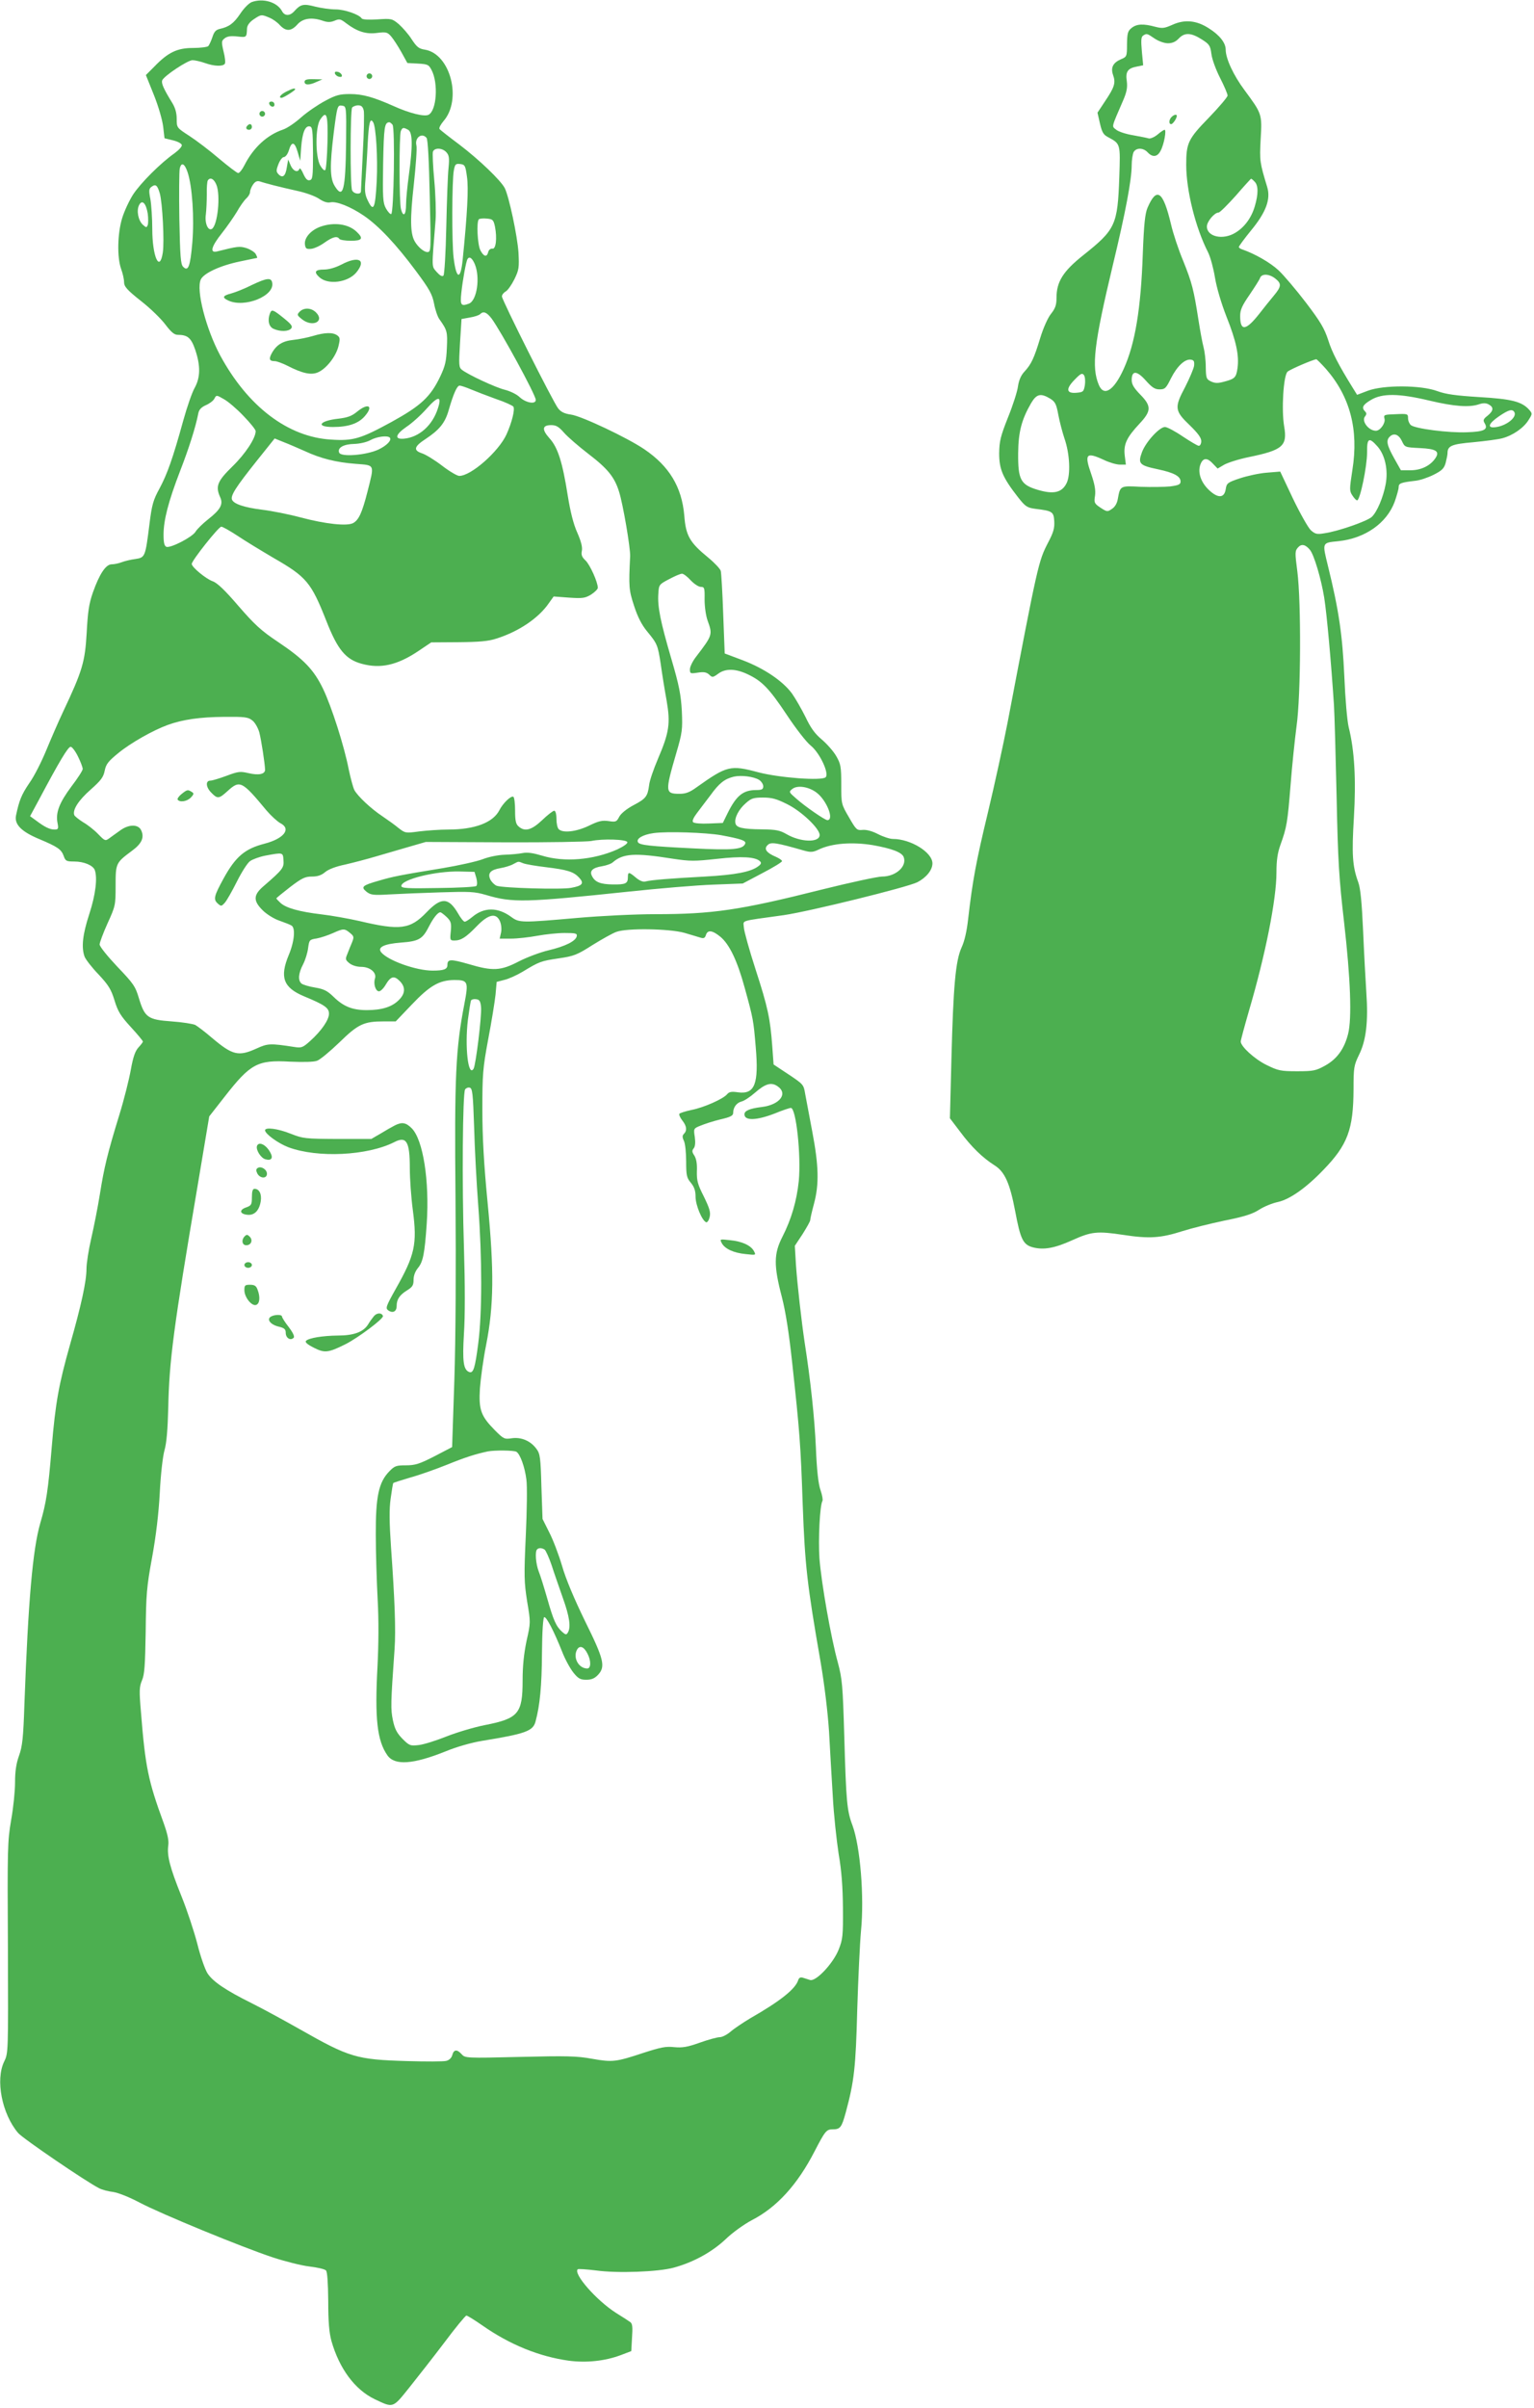 <?xml version="1.0" standalone="no"?>
<!DOCTYPE svg PUBLIC "-//W3C//DTD SVG 20010904//EN"
 "http://www.w3.org/TR/2001/REC-SVG-20010904/DTD/svg10.dtd">
<svg version="1.0" xmlns="http://www.w3.org/2000/svg"
 width="816pt" height="1280pt" viewBox="0 0 816 1280"
 preserveAspectRatio="xMidYMid meet">
<g transform="translate(0,1280) scale(0.1,-0.1)"
fill="#4caf50" stroke="none">
<path d="M1339 12789 c-15 -6 -42 -33 -61 -62 -35 -52 -60 -70 -110 -81 -20
-5 -29 -15 -38 -43 -7 -21 -17 -42 -22 -48 -5 -5 -41 -10 -81 -10 -84 0 -133
-23 -206 -99 l-45 -45 43 -107 c24 -60 45 -133 49 -168 l7 -61 45 -11 c25 -6
46 -17 47 -25 2 -8 -16 -27 -39 -44 -73 -51 -180 -158 -220 -219 -21 -33 -47
-89 -58 -125 -25 -81 -28 -207 -6 -270 9 -24 16 -56 16 -71 0 -23 15 -41 91
-101 50 -39 108 -96 130 -126 29 -38 46 -53 64 -53 53 0 72 -16 94 -81 28 -84
27 -145 -3 -200 -14 -24 -41 -102 -61 -174 -56 -203 -85 -284 -126 -361 -34
-62 -41 -86 -54 -190 -22 -176 -23 -178 -76 -186 -24 -3 -57 -11 -72 -17 -16
-6 -39 -11 -53 -11 -31 0 -65 -51 -100 -150 -21 -60 -27 -103 -33 -215 -9
-154 -22 -200 -126 -420 -26 -55 -66 -148 -90 -206 -24 -58 -63 -136 -89 -172
-42 -62 -54 -92 -71 -173 -9 -47 29 -85 122 -124 100 -42 119 -55 132 -91 9
-26 14 -29 56 -29 51 0 99 -20 109 -45 15 -41 5 -130 -29 -234 -36 -110 -43
-178 -25 -227 6 -15 39 -58 74 -94 53 -57 67 -79 85 -138 18 -59 32 -82 86
-141 36 -39 65 -74 65 -78 0 -4 -11 -18 -24 -32 -17 -19 -28 -50 -40 -117 -9
-51 -36 -159 -61 -240 -63 -205 -81 -279 -104 -424 -11 -69 -32 -174 -46 -235
-14 -60 -25 -132 -25 -160 0 -67 -28 -195 -88 -405 -59 -209 -77 -306 -97
-545 -19 -228 -29 -295 -61 -403 -40 -139 -64 -412 -84 -957 -6 -185 -11 -229
-29 -279 -15 -42 -21 -83 -21 -142 0 -45 -9 -135 -21 -201 -19 -111 -20 -151
-17 -678 2 -559 2 -560 -20 -605 -47 -97 -12 -277 74 -379 24 -29 362 -259
431 -294 15 -8 49 -17 75 -20 27 -4 85 -27 140 -56 113 -60 549 -239 710 -292
64 -21 151 -43 193 -48 43 -5 82 -14 89 -21 7 -7 11 -64 12 -163 0 -111 5
-168 17 -212 42 -147 124 -258 229 -309 101 -48 96 -50 185 61 43 54 128 162
187 240 59 79 112 143 117 143 5 0 44 -24 87 -54 145 -101 300 -164 458 -186
93 -12 192 -2 277 30 l55 21 4 72 c4 55 2 74 -9 82 -8 6 -42 28 -76 49 -105
67 -228 208 -204 232 3 3 46 0 96 -6 113 -16 334 -8 416 15 105 29 201 82 274
150 38 37 99 80 140 102 133 68 243 189 334 366 56 108 63 117 96 117 41 0 48
10 70 90 45 166 53 239 61 545 5 165 14 354 20 420 18 181 -4 448 -45 560 -30
79 -34 127 -44 476 -8 271 -11 303 -34 390 -37 133 -88 424 -98 554 -7 100 2
283 16 306 3 5 -1 30 -10 56 -12 33 -20 106 -25 228 -7 157 -28 355 -60 560
-16 107 -39 308 -46 411 l-6 101 41 62 c22 35 41 68 41 75 0 7 9 46 20 87 28
104 25 203 -9 382 -16 84 -33 175 -38 202 -8 49 -10 51 -88 103 l-80 53 -7 97
c-11 147 -23 206 -89 409 -33 102 -61 202 -62 222 -2 41 -30 32 213 66 137 20
656 148 710 175 48 25 80 65 80 100 0 59 -116 130 -210 130 -17 0 -53 12 -80
26 -31 16 -61 24 -82 22 -30 -3 -34 1 -72 67 -41 70 -41 71 -41 175 0 96 -3
109 -27 151 -15 26 -50 65 -77 88 -37 31 -59 62 -86 119 -21 42 -53 98 -72
125 -49 67 -149 134 -262 177 l-96 36 -8 210 c-4 115 -10 218 -13 229 -3 11
-33 43 -67 71 -98 80 -119 116 -127 223 -13 152 -80 263 -213 353 -90 61 -335
177 -390 184 -35 5 -53 14 -68 33 -27 34 -299 576 -299 595 0 9 9 20 19 26 11
5 32 35 47 65 25 51 26 63 22 143 -6 88 -50 296 -73 342 -22 42 -136 151 -241
231 -55 41 -102 78 -106 83 -4 6 6 24 21 42 100 114 37 358 -99 380 -32 5 -43
14 -70 55 -17 27 -48 62 -68 80 -36 30 -39 31 -114 26 -47 -3 -80 -1 -84 5
-13 21 -91 48 -139 48 -28 0 -77 7 -109 15 -61 16 -77 13 -110 -24 -24 -27
-52 -27 -66 0 -26 48 -100 70 -161 48z m94 -83 c18 -7 43 -25 56 -40 32 -34
60 -33 93 4 29 33 77 40 137 19 24 -8 39 -8 61 1 26 11 32 9 62 -14 58 -44
106 -59 164 -51 48 6 55 4 75 -19 12 -14 36 -51 54 -83 l32 -58 56 -3 c53 -3
58 -6 73 -35 36 -69 27 -214 -16 -237 -22 -12 -102 8 -186 46 -108 48 -165 64
-232 64 -54 0 -75 -5 -132 -36 -38 -20 -95 -59 -127 -87 -32 -29 -76 -59 -98
-66 -85 -29 -157 -96 -204 -188 -12 -24 -27 -43 -34 -43 -6 0 -52 35 -102 77
-49 42 -120 96 -157 120 -68 44 -68 44 -68 91 0 32 -8 60 -25 87 -45 73 -58
103 -52 118 9 23 135 107 161 107 13 0 43 -7 66 -15 50 -18 96 -19 106 -4 4 6
1 36 -7 66 -12 52 -11 56 7 70 13 10 33 13 67 9 49 -5 49 -6 51 43 1 16 13 33
35 48 40 27 42 27 84 9z m408 -661 c-3 -259 -16 -307 -61 -233 -25 41 -26 109
-5 280 19 149 20 150 46 146 21 -3 22 -6 20 -193z m94 167 c3 -15 1 -115 -5
-222 -5 -107 -10 -201 -10 -207 0 -19 -38 -15 -47 5 -11 22 -10 423 0 440 5 6
19 12 32 12 17 0 25 -7 30 -28z m-193 -168 c-2 -76 -7 -143 -12 -148 -5 -5
-16 6 -27 25 -26 48 -26 203 0 243 35 52 42 29 39 -120z m243 106 c15 -24 25
-187 19 -312 -8 -149 -17 -169 -49 -101 -14 29 -16 51 -11 107 3 39 9 126 12
194 6 112 13 138 29 112z m103 -13 c14 -16 7 -470 -7 -475 -5 -2 -18 12 -28
30 -16 29 -18 55 -15 238 4 195 7 219 33 220 4 0 11 -6 17 -13z m-423 -152 c0
-126 -2 -140 -18 -143 -12 -3 -22 8 -34 35 -9 21 -18 32 -20 26 -8 -23 -34
-13 -47 18 l-13 31 -7 -40 c-7 -48 -22 -61 -44 -39 -13 14 -14 20 -1 54 8 21
21 38 29 38 8 0 20 15 26 34 15 51 31 49 47 -6 l14 -48 5 71 c6 78 21 117 46
112 14 -3 16 -21 17 -143z m506 125 c24 -13 25 -85 4 -240 -8 -58 -15 -129
-15 -157 0 -57 -15 -70 -27 -25 -10 34 -10 391 -1 415 9 20 13 21 39 7z m98
-43 c7 -9 13 -119 17 -310 7 -292 7 -297 -13 -297 -18 0 -50 27 -67 57 -24 42
-25 121 -5 300 11 102 18 197 14 210 -10 41 29 70 54 40z m105 -76 c15 -16 17
-31 12 -83 -4 -35 -9 -175 -12 -313 -3 -144 -10 -254 -15 -260 -7 -7 -19 0
-36 19 -28 33 -27 13 -6 276 3 41 0 137 -7 212 -7 75 -10 144 -7 152 9 22 50
20 71 -3z m-1376 -107 c25 -75 36 -243 25 -374 -11 -128 -22 -156 -49 -128
-13 13 -16 55 -20 254 -2 131 -1 252 2 267 8 37 26 29 42 -19z m1486 -24 c9
-60 2 -196 -23 -442 -11 -109 -34 -104 -48 12 -10 79 -9 410 1 463 6 34 10 38
34 35 25 -3 28 -8 36 -68z m-1333 -42 c23 -55 7 -216 -24 -235 -20 -12 -39 30
-32 77 3 25 5 73 5 107 -1 35 2 67 5 73 12 20 33 10 46 -22z m304 -3 c28 -7
85 -21 127 -30 42 -9 93 -27 114 -41 25 -17 45 -23 60 -20 32 8 108 -22 180
-71 79 -54 172 -153 276 -293 73 -98 87 -124 97 -174 6 -33 19 -71 29 -84 41
-58 43 -66 39 -152 -3 -71 -9 -96 -35 -151 -52 -109 -103 -156 -259 -242 -163
-89 -204 -102 -321 -94 -230 13 -444 176 -591 448 -75 140 -129 347 -103 403
15 33 102 74 208 96 49 10 90 19 92 19 1 1 -2 10 -8 21 -6 10 -28 24 -49 31
-37 11 -46 10 -158 -18 -39 -9 -28 28 27 97 27 34 63 86 80 114 16 29 39 61
50 71 11 10 20 25 20 34 0 9 7 27 16 40 12 17 22 21 38 16 11 -4 44 -13 71
-20z m-605 -43 c14 -49 25 -256 16 -315 -17 -109 -56 -20 -56 126 0 57 -5 129
-10 158 -9 46 -8 56 6 66 22 16 31 9 44 -35z m-64 -108 c3 -24 3 -51 0 -60 -6
-15 -8 -15 -26 1 -25 23 -35 76 -20 105 16 31 37 10 46 -46z m1847 -69 c12
-62 5 -121 -14 -117 -10 1 -19 -6 -22 -18 -7 -29 -24 -25 -42 10 -15 30 -21
150 -8 164 4 4 23 6 42 4 32 -3 36 -6 44 -43z m-107 -200 c29 -71 11 -192 -31
-209 -43 -16 -48 -9 -41 57 7 67 25 167 33 180 10 16 25 5 39 -28z m88 -287
c50 -67 236 -408 236 -434 0 -25 -52 -16 -85 14 -16 16 -52 33 -80 40 -49 12
-193 79 -228 106 -16 13 -17 25 -10 142 l8 128 44 8 c25 4 49 12 55 18 17 17
34 11 60 -22z m-109 -378 c26 -11 86 -34 133 -51 48 -16 89 -35 93 -41 9 -15
-8 -84 -37 -148 -42 -91 -188 -220 -251 -220 -11 0 -52 24 -91 54 -39 30 -88
60 -107 66 -48 16 -43 36 20 77 71 47 102 84 121 150 26 90 45 133 59 133 7 0
34 -9 60 -20z m-1210 -141 c36 -37 65 -73 65 -81 0 -37 -54 -120 -124 -188
-81 -79 -91 -106 -64 -165 16 -36 0 -65 -64 -115 -29 -23 -60 -53 -68 -67 -18
-29 -133 -88 -155 -80 -11 5 -15 22 -15 65 0 77 26 177 88 338 46 118 83 234
97 307 4 20 16 32 40 43 19 8 39 23 45 34 11 21 11 21 51 -2 22 -12 69 -52
104 -89z m1034 39 c-29 -90 -99 -152 -179 -160 -53 -5 -48 21 11 62 29 19 77
62 108 97 62 70 83 70 60 1z m671 -128 c19 -22 78 -73 130 -113 102 -78 139
-123 163 -201 21 -65 61 -301 59 -343 -8 -162 -7 -179 21 -264 19 -59 41 -101
68 -134 55 -67 58 -72 74 -177 7 -51 21 -138 31 -192 21 -122 14 -170 -46
-310 -23 -54 -45 -117 -47 -140 -8 -60 -17 -72 -84 -107 -37 -20 -66 -44 -75
-61 -14 -27 -18 -29 -57 -23 -34 5 -54 0 -105 -25 -67 -32 -138 -40 -160 -18
-7 7 -12 31 -12 55 0 26 -5 43 -12 43 -6 0 -35 -22 -64 -50 -57 -54 -93 -63
-126 -33 -14 12 -18 31 -18 84 0 37 -4 70 -9 73 -12 8 -56 -34 -75 -72 -34
-65 -130 -102 -271 -102 -44 0 -114 -5 -155 -10 -73 -10 -75 -9 -110 18 -19
16 -57 43 -85 62 -62 41 -132 107 -150 140 -7 14 -20 63 -30 110 -24 124 -91
333 -136 427 -49 102 -102 158 -241 251 -90 60 -124 92 -210 191 -71 83 -113
123 -137 131 -36 13 -111 75 -111 92 0 18 143 198 157 198 8 0 46 -22 86 -48
40 -27 126 -79 192 -118 176 -101 200 -130 281 -335 60 -153 103 -205 189
-228 99 -27 187 -7 296 65 l73 49 145 1 c110 1 159 5 201 19 121 38 226 110
280 189 l25 35 81 -6 c73 -5 86 -3 118 16 20 13 36 29 36 36 0 31 -42 123 -65
145 -20 19 -24 30 -20 51 4 19 -3 49 -24 97 -21 46 -37 112 -51 198 -28 178
-53 256 -97 304 -42 47 -39 70 9 70 26 0 40 -8 68 -40z m-927 -26 c13 -13 -14
-42 -60 -64 -65 -30 -200 -41 -209 -16 -10 26 24 45 81 46 29 1 65 9 85 20 34
19 90 26 103 14z m-452 -72 c86 -40 167 -60 272 -68 103 -8 99 0 62 -147 -29
-114 -47 -152 -77 -168 -32 -17 -146 -5 -278 30 -63 17 -155 35 -204 41 -97
12 -153 31 -162 54 -8 22 21 67 131 205 l96 120 47 -19 c26 -10 77 -32 113
-48z m2053 -687 c18 -19 42 -35 54 -35 19 0 21 -5 20 -67 0 -39 7 -87 16 -112
27 -75 27 -77 -61 -192 -18 -23 -33 -53 -33 -67 0 -23 2 -24 41 -18 32 5 46 3
61 -10 17 -17 20 -16 48 4 38 29 92 28 156 -2 77 -36 115 -75 209 -216 47 -71
104 -145 128 -164 48 -39 99 -148 79 -168 -20 -20 -245 -3 -357 26 -150 40
-167 36 -329 -79 -37 -27 -58 -35 -91 -35 -77 0 -78 9 -18 215 33 112 34 127
30 225 -5 87 -14 135 -56 278 -58 198 -74 277 -69 346 3 48 4 49 57 77 30 16
60 29 69 29 8 0 29 -16 46 -35z m-2332 -745 c14 -10 30 -39 37 -62 11 -42 30
-167 31 -200 0 -24 -34 -31 -89 -18 -43 10 -54 9 -115 -14 -38 -14 -77 -26
-87 -26 -27 0 -24 -36 6 -65 32 -33 40 -32 86 10 65 59 76 54 207 -104 24 -28
57 -58 73 -67 60 -30 20 -82 -83 -109 -105 -27 -154 -68 -218 -184 -52 -95
-56 -112 -32 -134 18 -16 20 -16 38 4 10 11 39 62 64 112 25 50 56 99 70 109
14 10 50 23 80 29 97 18 95 18 98 -24 3 -40 -3 -49 -106 -138 -55 -47 -56 -78
-4 -129 20 -20 60 -45 87 -54 28 -10 57 -21 65 -26 23 -12 16 -86 -14 -157
-49 -118 -29 -173 80 -219 111 -46 134 -62 134 -93 0 -33 -40 -91 -100 -145
-39 -35 -46 -38 -84 -32 -129 20 -142 19 -201 -8 -97 -44 -128 -36 -238 57
-36 31 -76 61 -88 68 -13 6 -69 15 -126 19 -127 9 -143 21 -174 123 -19 64
-29 78 -115 168 -52 55 -94 107 -94 118 0 10 19 61 42 112 42 92 43 97 43 200
0 120 1 122 87 186 52 38 67 71 49 109 -15 33 -66 33 -112 -1 -19 -13 -44 -32
-57 -41 -22 -16 -24 -15 -60 22 -21 22 -57 50 -80 63 -22 14 -44 31 -47 38
-10 28 23 79 88 136 54 48 67 65 74 100 7 35 19 50 73 94 66 54 185 121 262
149 80 29 172 42 299 43 111 1 129 -1 151 -19z m-927 -192 c14 -28 25 -58 25
-66 0 -8 -27 -50 -60 -93 -64 -86 -85 -139 -74 -194 6 -31 4 -35 -16 -35 -25
0 -52 13 -97 47 l-33 24 47 87 c109 205 155 282 169 282 7 0 25 -23 39 -52z
m3623 -124 c12 -8 22 -23 22 -34 0 -16 -7 -20 -37 -20 -70 0 -106 -29 -153
-124 l-25 -51 -74 -3 c-41 -2 -78 1 -84 7 -6 6 1 23 20 48 16 21 48 64 72 95
46 64 75 87 124 99 40 9 105 1 135 -17z m306 -68 c54 -41 95 -146 57 -146 -13
0 -119 73 -166 115 -39 34 -40 35 -20 51 27 21 87 12 129 -20z m-157 -61 c77
-38 173 -130 173 -164 0 -42 -102 -39 -177 5 -35 20 -55 24 -130 25 -104 1
-137 9 -141 33 -6 28 18 74 55 106 29 26 41 30 92 30 47 0 72 -7 128 -35z
m-352 -165 c107 -20 135 -29 129 -45 -12 -31 -65 -36 -280 -25 -223 11 -281
17 -290 32 -12 19 25 41 83 49 71 10 277 3 358 -11z m-498 -37 c3 -7 -20 -23
-54 -39 -127 -56 -281 -69 -399 -33 -47 14 -78 19 -103 14 -20 -4 -63 -8 -96
-9 -35 -1 -85 -11 -118 -24 -32 -12 -127 -33 -210 -47 -233 -38 -267 -45 -342
-67 -88 -25 -97 -33 -65 -59 22 -17 36 -19 120 -14 52 3 174 8 271 11 158 5
183 4 245 -14 141 -42 208 -40 759 18 160 17 361 34 448 37 l158 6 104 55 c58
30 105 59 105 64 0 5 -15 15 -33 23 -50 21 -65 42 -44 62 17 18 44 14 194 -29
36 -10 48 -9 79 6 70 33 177 41 287 23 101 -18 154 -38 164 -63 19 -49 -41
-104 -115 -104 -23 0 -167 -31 -320 -69 -437 -110 -582 -131 -887 -131 -106 0
-290 -9 -415 -20 -296 -26 -308 -26 -350 5 -72 53 -145 53 -208 0 -17 -14 -34
-25 -40 -25 -6 0 -22 20 -36 45 -50 85 -89 86 -166 6 -88 -92 -141 -99 -360
-47 -58 13 -148 29 -200 35 -118 14 -189 34 -218 61 -12 11 -22 22 -22 24 0 2
33 29 73 60 63 48 80 56 116 56 31 0 51 7 71 24 18 15 58 30 107 40 43 10 116
29 163 43 47 14 126 37 175 51 l90 26 420 -2 c231 -1 438 3 460 7 59 13 188 9
192 -6z m241 -88 c93 -14 116 -14 235 -1 132 15 206 11 230 -13 8 -8 6 -15 -9
-26 -39 -30 -121 -46 -284 -55 -185 -10 -285 -18 -316 -26 -13 -4 -32 4 -51
20 -38 32 -43 32 -43 2 0 -33 -12 -39 -81 -38 -64 1 -93 12 -109 43 -16 28 1
46 53 54 23 4 49 13 57 21 55 47 116 51 318 19z m-793 -25 c14 -5 67 -14 118
-20 115 -14 148 -24 177 -55 29 -31 19 -44 -42 -55 -51 -10 -363 -1 -396 11
-12 5 -27 20 -34 34 -15 33 1 51 55 60 23 4 53 13 67 21 31 16 24 16 55 4z
m-251 -78 c5 -20 5 -36 0 -42 -5 -5 -97 -10 -204 -11 -164 -3 -195 -1 -195 11
0 35 183 80 310 77 l79 -2 10 -33z m-157 -208 c22 -22 25 -32 21 -75 -5 -46
-4 -49 19 -49 36 0 62 17 120 77 62 64 103 72 123 24 7 -17 9 -43 5 -60 l-7
-31 60 0 c33 0 96 7 139 15 43 8 109 15 146 15 59 0 68 -2 65 -17 -5 -26 -61
-54 -150 -75 -43 -10 -115 -37 -158 -59 -96 -50 -138 -53 -268 -14 -95 27
-112 27 -112 -5 0 -23 -19 -30 -79 -30 -87 0 -236 53 -273 97 -22 27 14 45
105 52 96 7 115 19 149 86 23 45 47 75 60 75 5 0 20 -12 35 -26z m-516 -83
c22 -18 23 -22 12 -50 -7 -17 -19 -45 -25 -62 -12 -28 -11 -32 11 -50 14 -11
39 -19 62 -19 47 0 83 -30 74 -61 -10 -29 3 -69 21 -69 8 0 24 15 35 34 27 46
45 51 75 21 32 -32 31 -67 -5 -102 -36 -36 -90 -53 -170 -53 -76 0 -124 19
-177 71 -33 32 -51 41 -98 49 -32 5 -64 15 -72 21 -20 17 -17 54 8 102 12 23
24 62 27 87 6 43 7 45 46 51 22 4 60 17 85 28 56 25 62 26 91 2z m1779 0 c36
-11 75 -22 87 -26 16 -5 23 -2 28 14 9 29 34 26 77 -9 48 -40 90 -127 129
-270 46 -167 47 -173 59 -316 17 -197 -5 -253 -94 -241 -34 5 -47 3 -58 -10
-20 -25 -126 -72 -191 -84 -32 -7 -60 -16 -63 -20 -3 -5 4 -21 15 -35 24 -30
27 -54 9 -72 -9 -9 -9 -18 0 -37 7 -14 12 -64 12 -110 0 -74 3 -87 25 -113 18
-22 25 -42 25 -74 0 -45 35 -129 57 -136 6 -1 14 11 18 28 6 26 -1 47 -31 109
-33 65 -38 84 -37 134 2 40 -3 66 -13 83 -13 19 -14 27 -4 39 8 10 10 30 6 60
-7 45 -7 46 31 61 21 9 68 24 105 33 53 12 68 20 68 34 0 30 18 54 44 61 14 3
46 24 71 46 56 49 87 58 120 36 59 -39 14 -99 -82 -111 -66 -8 -93 -20 -93
-39 0 -35 64 -33 160 4 41 17 80 30 87 30 28 0 55 -254 42 -389 -11 -105 -39
-202 -87 -296 -46 -90 -47 -152 -3 -320 21 -82 38 -193 55 -350 40 -368 45
-433 56 -755 12 -322 23 -422 95 -835 21 -124 38 -265 45 -370 5 -93 14 -249
20 -345 5 -96 20 -233 31 -305 16 -92 22 -177 23 -290 1 -146 -1 -165 -23
-220 -29 -73 -121 -171 -152 -161 -10 3 -28 9 -38 12 -13 4 -21 0 -25 -13 -15
-47 -95 -111 -254 -202 -40 -24 -88 -56 -106 -72 -19 -16 -44 -29 -57 -29 -13
0 -61 -13 -106 -29 -67 -24 -93 -28 -137 -24 -44 5 -72 -1 -162 -30 -148 -49
-165 -51 -274 -32 -81 15 -137 16 -385 10 -286 -7 -291 -6 -309 14 -25 28 -42
26 -50 -4 -4 -15 -16 -27 -32 -31 -14 -4 -110 -4 -212 -1 -266 8 -303 19 -567
169 -83 47 -197 109 -255 138 -139 69 -207 115 -236 159 -13 20 -38 91 -54
156 -17 66 -55 181 -85 255 -62 154 -77 215 -70 268 4 27 -3 60 -25 122 -81
221 -97 296 -120 586 -10 116 -9 136 5 170 14 32 17 80 20 259 2 197 5 238 34
395 21 115 35 233 41 345 5 99 16 193 25 225 11 38 17 109 20 225 5 250 28
426 156 1180 l62 370 83 106 c136 174 174 195 346 185 73 -3 128 -2 145 5 15
5 68 49 118 97 100 98 131 112 236 112 l64 0 85 89 c96 101 146 130 226 131
74 0 77 -8 54 -128 -46 -238 -53 -384 -47 -1032 3 -369 1 -745 -6 -964 l-12
-359 -94 -49 c-80 -41 -103 -48 -152 -48 -51 0 -60 -3 -88 -32 -57 -58 -73
-136 -72 -338 0 -96 5 -251 10 -345 6 -108 5 -237 -1 -355 -15 -276 -2 -394
53 -472 39 -55 137 -48 311 22 58 24 137 46 191 55 233 38 273 52 286 104 23
85 33 188 34 364 1 115 6 188 12 190 12 2 52 -75 95 -183 16 -42 44 -92 61
-113 25 -31 37 -37 68 -37 27 0 44 7 62 26 41 44 32 82 -69 286 -57 117 -102
223 -122 293 -18 61 -49 142 -69 180 l-35 70 -6 172 c-4 153 -7 175 -26 200
-31 43 -81 64 -131 57 -40 -6 -44 -4 -90 42 -75 76 -87 109 -80 223 4 53 18
157 33 231 41 209 43 393 8 755 -20 206 -28 349 -28 495 0 188 2 219 31 375
18 94 35 200 39 237 l6 68 42 11 c22 5 66 25 96 43 89 54 97 57 191 71 82 12
98 18 181 71 50 31 107 63 127 70 57 21 281 17 361 -5z m-1081 -396 c4 -46
-28 -308 -40 -327 -29 -46 -47 119 -30 261 7 52 14 98 17 103 3 5 16 8 27 6
18 -2 23 -11 26 -43z m-37 -635 c3 -113 13 -301 22 -419 21 -278 21 -573 0
-733 -17 -132 -26 -160 -48 -152 -31 12 -37 56 -28 205 6 90 6 259 0 454 -11
341 -7 823 6 843 4 7 15 12 24 10 15 -3 18 -29 24 -208z m225 -1728 c20 -12
45 -82 53 -147 5 -33 3 -167 -3 -297 -10 -216 -9 -248 7 -351 19 -112 19 -113
-3 -210 -14 -68 -21 -132 -21 -210 0 -177 -22 -203 -201 -238 -56 -11 -147
-38 -203 -60 -55 -22 -121 -43 -148 -46 -45 -5 -50 -4 -87 33 -30 31 -41 52
-51 99 -12 59 -12 85 9 380 7 99 1 259 -19 540 -9 132 -10 201 -2 258 6 43 12
80 14 83 2 2 43 15 90 29 48 13 135 44 195 68 96 39 152 57 218 71 36 7 140 6
152 -2z m150 -520 c6 -4 23 -41 37 -82 13 -41 41 -120 60 -175 36 -100 44
-157 26 -185 -7 -12 -12 -11 -30 5 -32 29 -46 61 -79 177 -16 56 -36 121 -45
143 -16 41 -21 107 -9 118 8 9 25 9 40 -1z m228 -553 c20 -38 19 -79 -1 -79
-46 0 -77 57 -55 99 14 26 37 18 56 -20z"/>
<path d="M1782 12408 c3 -7 13 -15 22 -16 12 -3 17 1 14 10 -3 7 -13 15 -22
16 -12 3 -17 -1 -14 -10z"/>
<path d="M1950 12395 c0 -8 7 -15 15 -15 8 0 15 7 15 15 0 8 -7 15 -15 15 -8
0 -15 -7 -15 -15z"/>
<path d="M1620 12365 c0 -18 25 -19 65 0 l30 13 -47 1 c-36 1 -48 -3 -48 -14z"/>
<path d="M1523 12313 c-30 -15 -44 -33 -25 -33 10 0 72 39 72 45 0 8 -13 5
-47 -12z"/>
<path d="M1432 12248 c6 -18 28 -21 28 -4 0 9 -7 16 -16 16 -9 0 -14 -5 -12
-12z"/>
<path d="M1380 12195 c0 -8 7 -15 15 -15 8 0 15 7 15 15 0 8 -7 15 -15 15 -8
0 -15 -7 -15 -15z"/>
<path d="M1317 12133 c-12 -11 -8 -23 8 -23 8 0 15 7 15 15 0 16 -12 20 -23 8z"/>
<path d="M1705 11595 c-51 -18 -87 -59 -83 -94 3 -22 7 -26 32 -24 16 1 49 16
72 33 44 31 68 37 79 20 3 -5 31 -10 61 -10 61 0 69 12 31 48 -44 42 -121 52
-192 27z"/>
<path d="M1815 11393 c-31 -16 -66 -26 -92 -26 -47 0 -55 -13 -24 -41 46 -42
151 -28 196 25 56 68 13 91 -80 42z"/>
<path d="M1342 11286 c-39 -20 -90 -40 -112 -46 -46 -12 -50 -22 -15 -38 87
-40 247 25 233 95 -5 28 -28 26 -106 -11z"/>
<path d="M1594 11143 c-15 -16 -15 -18 12 -40 56 -45 123 -12 75 36 -25 25
-64 27 -87 4z"/>
<path d="M1436 11134 c-14 -37 -6 -71 19 -82 35 -16 80 -15 94 2 9 11 1 22
-40 55 -57 46 -64 48 -73 25z"/>
<path d="M1665 11014 c-27 -8 -75 -18 -105 -21 -58 -6 -91 -27 -116 -74 -15
-29 -10 -39 18 -39 10 0 40 -11 66 -24 80 -41 126 -51 162 -36 44 18 96 83
110 138 10 41 9 48 -6 59 -23 17 -66 16 -129 -3z"/>
<path d="M1899 10611 c-28 -23 -50 -31 -100 -37 -100 -11 -122 -44 -28 -44 81
0 135 18 169 57 49 56 19 73 -41 24z"/>
<path d="M966 8579 c-14 -11 -24 -25 -21 -30 11 -16 51 -10 71 12 16 17 16 22
4 29 -21 13 -24 13 -54 -11z"/>
<path d="M2100 6817 c-14 -7 -47 -26 -75 -43 l-50 -29 -180 0 c-172 1 -183 2
-249 28 -67 27 -136 36 -136 18 0 -19 71 -70 124 -90 156 -58 420 -45 563 27
65 34 83 4 83 -138 0 -56 7 -156 16 -223 24 -182 11 -239 -92 -421 -51 -91
-54 -101 -39 -112 24 -17 45 -7 45 23 0 35 15 58 55 83 29 18 35 27 35 57 0
22 9 45 24 63 26 32 35 74 46 235 15 227 -19 446 -80 507 -31 31 -52 34 -90
15z"/>
<path d="M1367 6708 c-7 -21 21 -65 45 -71 31 -9 42 6 27 34 -22 43 -62 63
-72 37z"/>
<path d="M1371 6591 c-10 -7 -10 -13 -2 -30 15 -27 51 -28 51 -1 0 23 -31 42
-49 31z"/>
<path d="M1340 6436 c0 -40 -3 -45 -31 -55 -38 -13 -34 -35 7 -39 37 -4 63 22
71 72 6 38 -8 66 -33 66 -10 0 -14 -13 -14 -44z"/>
<path d="M1302 6228 c-19 -19 -15 -48 8 -48 26 0 37 27 18 46 -11 11 -16 12
-26 2z"/>
<path d="M3839 6192 c16 -31 64 -53 128 -59 54 -6 55 -6 44 15 -16 31 -64 53
-128 59 -54 6 -55 6 -44 -15z"/>
<path d="M1300 6075 c0 -8 9 -15 20 -15 11 0 20 7 20 15 0 8 -9 15 -20 15 -11
0 -20 -7 -20 -15z"/>
<path d="M1300 5941 c0 -38 40 -87 63 -78 19 7 22 43 7 81 -7 20 -16 26 -40
26 -27 0 -30 -3 -30 -29z"/>
<path d="M1989 5803 c-8 -10 -23 -30 -31 -44 -25 -40 -76 -59 -160 -59 -83 -1
-155 -13 -170 -28 -7 -7 6 -19 42 -37 57 -29 76 -27 170 20 66 34 202 135 197
149 -6 18 -32 18 -48 -1z"/>
<path d="M1440 5800 c-23 -15 0 -43 44 -53 29 -7 36 -14 36 -33 0 -27 25 -43
42 -26 6 6 -2 25 -26 57 -20 25 -36 51 -36 56 0 12 -41 11 -60 -1z"/>
<path d="M6236 12668 c-43 -19 -53 -20 -92 -10 -63 17 -98 15 -125 -7 -20 -16
-23 -28 -24 -86 0 -65 -1 -67 -32 -80 -42 -18 -56 -44 -42 -84 15 -42 7 -65
-42 -138 l-41 -62 13 -57 c11 -47 18 -60 43 -73 67 -36 66 -34 60 -213 -9
-255 -20 -278 -192 -415 -107 -85 -142 -141 -142 -226 0 -38 -6 -56 -29 -85
-17 -21 -41 -75 -57 -127 -33 -109 -48 -141 -84 -180 -19 -20 -30 -46 -35 -79
-3 -26 -27 -101 -53 -165 -40 -101 -46 -126 -47 -191 0 -85 19 -129 100 -233
40 -51 49 -56 92 -62 91 -11 98 -15 101 -66 2 -37 -4 -59 -33 -114 -51 -99
-54 -111 -215 -955 -23 -118 -70 -334 -105 -480 -63 -261 -82 -365 -105 -565
-7 -64 -19 -118 -35 -152 -32 -71 -44 -204 -54 -593 l-8 -315 54 -71 c60 -81
120 -139 183 -179 55 -34 82 -96 110 -243 28 -150 42 -179 94 -193 57 -15 115
-5 208 37 104 47 134 50 274 29 137 -21 198 -17 314 20 47 15 147 40 223 56
106 21 149 35 185 58 26 17 71 35 100 41 63 14 150 75 242 171 129 133 159
215 160 428 0 117 2 127 30 185 37 75 49 175 38 331 -4 61 -12 207 -17 325 -7
154 -14 228 -26 260 -31 85 -35 148 -23 345 12 202 3 357 -28 480 -8 35 -18
148 -23 270 -10 219 -29 351 -87 586 -31 127 -33 123 56 132 142 15 257 96
299 210 11 32 21 66 21 77 0 21 12 25 88 34 24 2 68 17 98 32 44 22 56 34 64
63 5 20 10 43 10 52 0 39 22 48 137 58 62 6 132 15 154 21 57 15 115 56 140
97 21 33 21 34 3 55 -39 43 -92 57 -265 67 -126 8 -178 15 -224 32 -87 32
-284 33 -368 2 l-58 -22 -23 37 c-75 121 -111 190 -131 255 -20 61 -41 97
-118 198 -52 68 -118 146 -146 172 -44 41 -126 88 -193 111 -10 3 -18 9 -18
13 0 4 29 44 65 88 80 97 105 166 86 230 -40 132 -41 139 -35 255 8 134 7 135
-86 261 -59 79 -100 168 -100 215 0 36 -32 77 -89 113 -66 43 -129 49 -195 19z
m-94 -73 c21 -14 51 -25 71 -25 23 0 41 8 57 25 31 33 65 32 122 -4 41 -26 46
-33 52 -78 3 -27 24 -84 46 -127 22 -43 40 -85 40 -94 0 -8 -45 -61 -99 -117
-111 -114 -121 -135 -121 -251 0 -136 49 -334 116 -465 13 -26 29 -86 37 -135
9 -54 33 -135 61 -207 52 -130 68 -207 59 -273 -7 -51 -14 -58 -71 -73 -33 -9
-48 -9 -70 1 -25 12 -27 18 -28 78 0 36 -6 83 -12 105 -6 22 -18 87 -27 145
-25 160 -34 196 -81 313 -25 59 -54 147 -65 195 -42 177 -76 201 -125 87 -13
-31 -19 -87 -25 -245 -10 -292 -41 -477 -101 -610 -52 -116 -106 -151 -133
-86 -40 96 -26 216 75 638 67 278 100 453 100 530 0 27 5 58 10 69 14 25 52
24 75 -1 26 -28 52 -25 69 9 18 33 32 111 21 111 -4 0 -21 -11 -37 -25 -17
-14 -38 -23 -47 -21 -9 3 -46 10 -84 17 -37 6 -77 19 -89 29 -25 20 -28 7 36
155 20 46 24 70 20 103 -8 51 5 69 53 78 l34 7 -7 74 c-5 59 -4 77 7 84 19 12
20 12 61 -16z m532 -761 c20 -19 20 -66 1 -130 -18 -62 -55 -112 -103 -141
-66 -41 -152 -22 -152 33 0 26 40 74 62 74 7 0 48 41 92 90 43 50 80 90 81 90
2 0 11 -7 19 -16z m110 -515 c34 -27 33 -42 -9 -92 -19 -23 -54 -66 -77 -96
-71 -90 -101 -93 -101 -11 0 33 10 55 50 113 27 40 53 80 56 90 9 23 48 22 81
-4z m-432 -463 c-2 -15 -24 -67 -48 -114 -58 -109 -56 -126 26 -204 42 -41 60
-65 60 -83 0 -14 -6 -25 -13 -25 -7 0 -45 23 -86 50 -41 28 -83 50 -94 50 -29
0 -101 -78 -122 -133 -23 -62 -15 -71 85 -92 85 -18 120 -37 120 -65 0 -15
-10 -20 -56 -26 -31 -3 -101 -4 -156 -2 -110 6 -109 6 -122 -65 -4 -24 -16
-43 -32 -53 -23 -16 -26 -15 -60 7 -33 22 -35 27 -29 64 4 29 -2 61 -20 114
-38 108 -28 120 67 76 29 -14 67 -25 85 -25 l32 0 -6 48 c-7 60 10 96 78 169
64 68 65 94 4 156 -34 35 -45 54 -45 77 0 52 28 50 75 -3 33 -37 48 -47 73
-47 29 0 35 6 61 59 33 65 74 103 105 99 17 -2 20 -9 18 -32z m702 -18 c128
-147 174 -323 140 -536 -16 -104 -16 -112 0 -136 9 -14 20 -26 25 -26 16 0 53
181 53 253 -1 79 10 85 56 33 40 -46 57 -125 43 -200 -13 -70 -46 -148 -74
-174 -25 -23 -180 -77 -252 -87 -40 -7 -49 -4 -72 16 -14 13 -57 89 -95 168
l-68 144 -73 -6 c-39 -3 -103 -17 -142 -30 -66 -22 -70 -26 -75 -58 -7 -44
-36 -49 -79 -13 -55 46 -75 109 -51 155 14 26 35 24 63 -7 l24 -25 34 20 c19
11 78 30 132 41 180 37 206 59 188 163 -15 88 -4 271 18 291 15 13 134 64 153
66 3 0 27 -24 52 -52z m-1283 -85 c-6 -35 -9 -38 -44 -41 -55 -5 -59 20 -11
69 33 34 40 37 50 25 6 -9 8 -32 5 -53z m-185 -72 c27 -17 33 -28 44 -88 7
-37 22 -93 32 -123 29 -82 34 -196 11 -240 -25 -49 -69 -59 -153 -34 -91 27
-105 54 -104 194 1 113 18 179 69 267 29 49 51 54 101 24z m2019 -11 c131 -31
211 -37 263 -19 22 7 36 7 51 -1 28 -15 26 -34 -6 -60 -22 -17 -25 -24 -16
-39 21 -34 0 -46 -94 -49 -97 -4 -275 19 -298 38 -8 7 -15 23 -15 37 0 23 -2
24 -66 21 -62 -2 -65 -3 -59 -25 5 -23 -23 -63 -46 -63 -39 0 -78 52 -58 76 9
11 9 18 1 26 -21 21 -13 36 31 62 60 36 149 35 312 -4z m450 -60 c17 -27 -41
-74 -100 -81 -46 -6 -38 19 19 58 50 34 70 40 81 23z m-598 -154 c16 -34 16
-34 95 -38 87 -4 108 -17 84 -53 -26 -40 -76 -65 -132 -65 l-52 0 -36 64 c-38
68 -44 94 -24 114 22 22 48 13 65 -22z m-489 -579 c22 -26 60 -155 76 -254 14
-88 37 -344 52 -573 3 -47 9 -265 14 -485 7 -346 13 -436 40 -670 34 -298 42
-510 21 -592 -20 -79 -59 -133 -122 -168 -49 -27 -62 -30 -149 -30 -87 0 -101
3 -162 33 -64 31 -138 99 -138 125 0 7 20 81 44 164 88 299 146 593 146 734 0
66 6 105 21 147 34 94 38 119 54 317 8 105 23 246 32 315 23 162 25 660 4 823
-13 100 -13 108 4 127 18 20 39 16 63 -13z"/>
<path d="M6232 12178 c-14 -14 -16 -38 -2 -38 9 0 30 31 30 44 0 10 -15 7 -28
-6z"/>
</g>
</svg>
